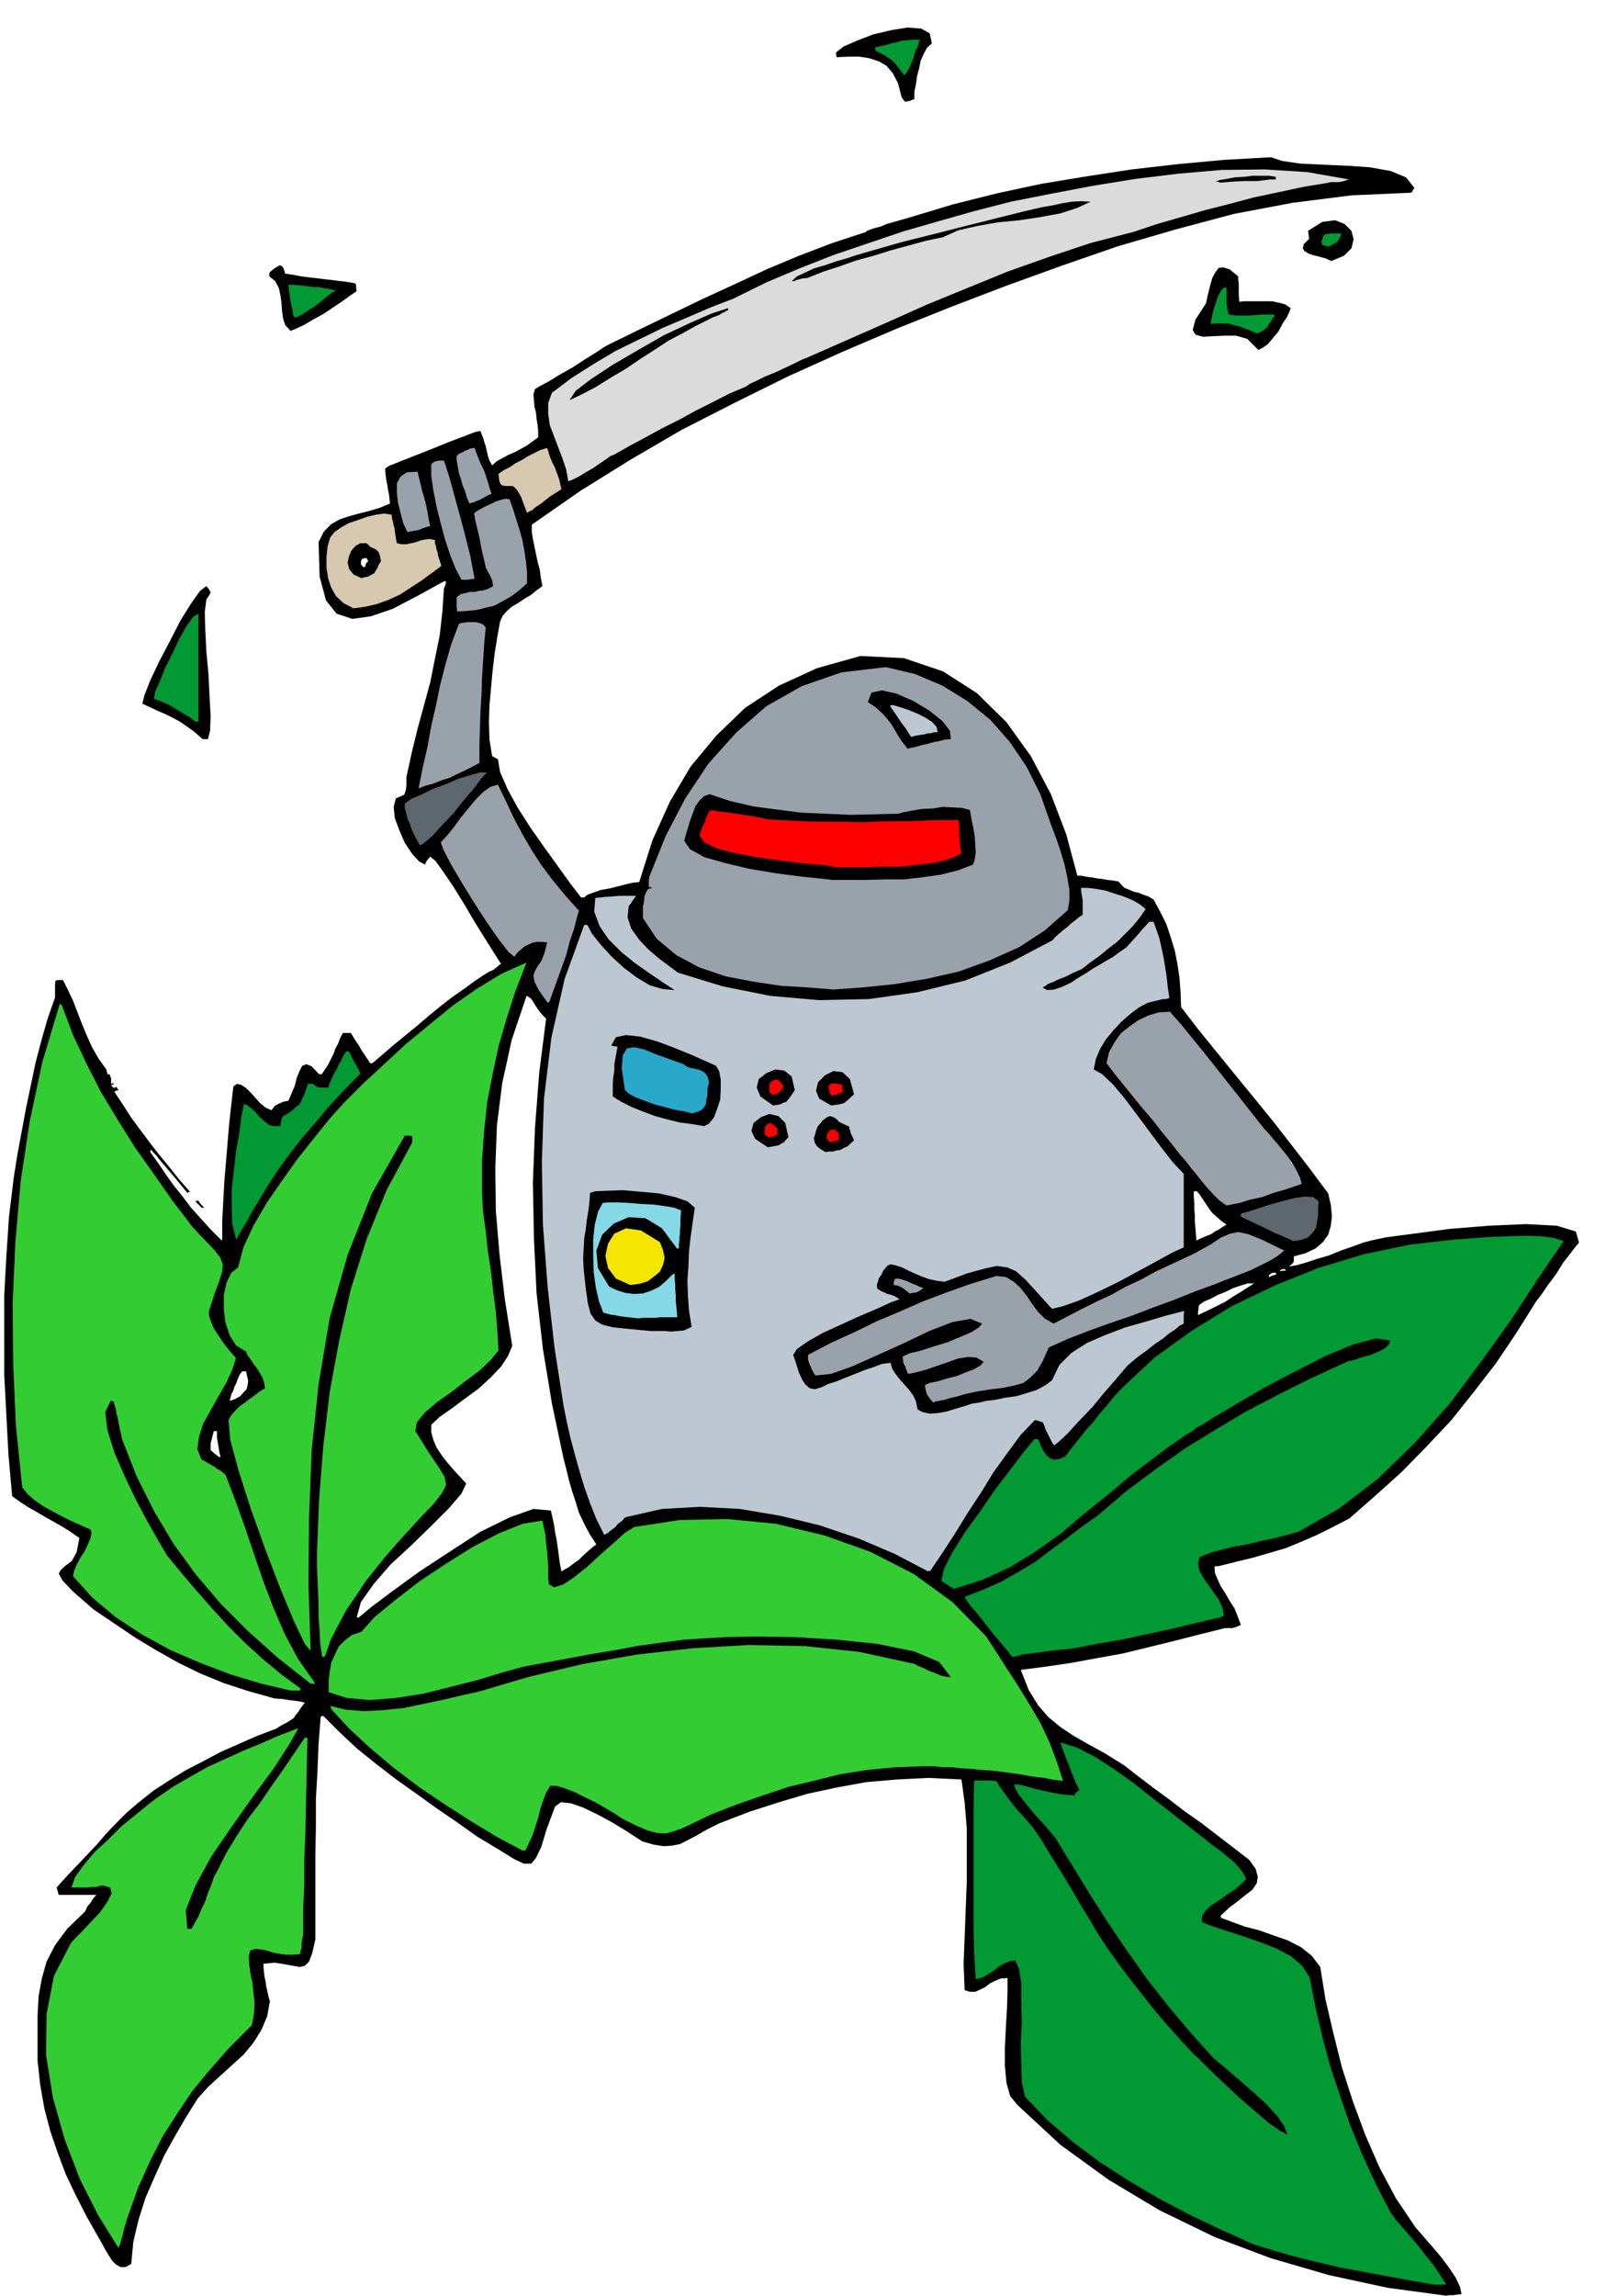 <svg xmlns="http://www.w3.org/2000/svg" fill-rule="evenodd" height="700.673" preserveAspectRatio="none" stroke-linecap="round" viewBox="0 0 3035 4336" width="490.455"><style>.brush1{fill:#000}.pen1{stroke:none}.brush2{fill:#093}.brush3{fill:#3c3}.brush4{fill:#bdc7d1}.brush5{fill:#99a1ab}.brush8{fill:#5e666e}.brush9{fill:red}.brush11{fill:#d6c9b0}</style><path class="pen1 brush1" d="m2733 4336-111-15-111-24-110-32-106-40-103-50-97-58-91-66-81-75-14-17-7-25-3-32v-36l2-38 2-35 1-32v-25l-13 1-10 4-10 5-9 7-10 5-9 4h-10l-10-3-2-50 2-51 2-52 2-51v-102l-4-48-6-44-63-3-59 3-58 5-55 10-56 12-54 16-56 18-57 22-24 12-19 11-17 9-14 7-15 3-16 1-19-3-21-6-14-9-20-13-25-15-26-14-27-13-23-8-19-2-11 8-16 43-10 33-10 21-9 11h-14l-19-9-29-18-40-24-38-27-38-26-39-28-38-27-39-30-36-29-33-31-30-30h-3l-2 2-4 51-2 51-3 52v53l-1 52v161l-6 26-6 16-8 8-9 2-13-2-16-3-19-3-21 2v8l1 9 1 8 2 9 1 8 2 9 2 9 3 11-5 28-11 26-15 24-18 22-22 20-22 20-23 21-20 22-22 35-21 36-21 38-18 40-17 39-13 41-10 42-4 42-11 6h-9l-9-5-7-7-7-11-6-10-6-11-4-7-25-44-21-41-19-40-15-40-14-41-11-42-8-45-5-46v-86l2-36 6-33 9-32 16-31 23-31 34-33 4-9 6-7 5-8 6-7h-71l-2-7-2-7 18-20 19-20 19-20 19-20 18-21 19-20 20-20 21-18 30-24 31-20 31-19 33-17 32-17 34-15 34-15 37-14 11-7 10-5 6-4 6-4 4-6 5-6 5-8 7-9-7-2-7-1-7-1-9-1-12-2-15-1-50-14-46-15-44-18-41-20-41-23-40-24-40-27-40-27-39-34-20-21-7-13 4-7 9-8 12-9 9-17 5-26-17-12-16-10-16-9-16-9-17-10-16-9-15-10-14-10-7-78-4-76-4-75v-150l4-74 5-75 9-74 7-44 8-43 8-43 9-43 9-43 11-42 12-42 14-40v-25l1-7 7-1h7l9 18 10 21 8 21 9 23 9 22 10 22 12 21 15 21 1 4 1 5h4l3 8v10l3-1 3 1-4 2-2 1 2 2 3 3 2-1 4-1v2l3 4-4 1-4 2 16 24 16 25 17 23 18 24 17 22 19 23 19 24 21 24-3 1-2 1-23-28-17-20-12-14-7-9-6-6-2-3-2-1-1 2v2l15 21 15 22 15 21 17 21 15 20 18 20 19 21 21 21v-1l1-1v-37l2-37 2-36 3-36 3-36 3-36 4-36 4-35 7-5 8 2 9 6 9 9 9 10 9 10 10 8 11 5 6-8 7-4 9-4 10-2 6-14 6-14 4-16 5-12 5-10 8-3 10 4 14 15h5l6-9 6-9 5-10 5-10 4-11 5-9 4-11 5-9h15l8 13 8 12 5 9 5 7 3 5 3 4 2 3 2 4h5l21-18 21-18 22-18 22-18 21-18 22-18 22-17 23-16 19-14 15-10 11-7 9-4 5-4 4-3 3-3 3-1-12-19-17-27-20-32-20-34-21-34-19-28-15-21-10-8-6 7-4 8-11-6-13-14-14-21-10-23-9-24-2-21 4-16 16-7 3-9 1-8v-16l10-46 11-45 12-44 12-44 9-45 9-44 5-45 3-44 3-7 1-6h-4l-51 28-46 24-41 14-35 5-30-10-20-25-12-45-2-65 10-20 14-14 16-9 18-6 18-5 20-5 20-6 19-8-1-9-1-9-2-9-1-8-2-9-1-8-1-8v-6l7-5 20-8 28-11 33-13 32-13 29-11 21-8 10-2 2 6 3 7 2 7 3 9 2 9 2 9 3 9 5 9 9-8 11-6 11-6 12-5 11-6 11-6 11-8 11-8v-12l-1-11-2-12-1-11-3-12-1-12-1-11 3-10 8-5 17-9 21-13 25-14 23-15 21-13 15-10 7-4 59-29 60-29 60-29 61-28 60-28 62-26 63-24 64-21 1-2 6-2 8-3 12-3 12-5 14-4 14-4 14-4 83-25 84-21 84-18 85-14 85-13 87-10 87-8 89-5 21 7 34 5 42 2 46 2 44 3 39 7 29 12 16 20-3 4-1 3-1 1-2 1-112 5-111 14-111 21-109 29-110 32-107 37-105 38-102 39-105 42-103 44-102 46-101 50-100 51-96 56-95 59-92 64v13l2 14 3 14 3 15 3 14 4 15 2 15 3 16-11 8-11 9-12 7-12 8-12 7-9 8-8 9-5 11-5 28-5 31-4 33-3 33-3 33-1 33 1 32 5 31 5 3 6 3 4 24 14 32 19 35 25 39 26 37 26 36 23 32 20 26h6l6-5 11-4 14-5 17-3 16-4 16-4 13-3 11-1 25-79 33-73 39-66 49-59 54-52 64-42 72-33 82-23 82 4 74 25 64 41 56 55 46 64 38 72 29 76 21 78h8l9 2 9 1 11 2 9 1 11 2 10 1 11 2 5 6 6 6 8 3 9 4 9 2 10 4 9 3 10 6 12 22 12 24 8 24 8 26 5 25 4 27 2 27 1 28 33 43 35 43 35 43 36 44 35 43 35 45 34 44 35 47 5 22 2 21-2 18-5 17-10 14-14 12-19 9-22 6v10l-3 4-6 5 13-2 18-5 21-7 24-7 22-9 23-8 19-7 15-4 28-6 53-7 68-9 74-6 70-3 58 3 36 11 6 21-6 7-10 13-14 18-13 21-15 20-13 19-10 13-5 8-34 54-37 55-41 53-43 54-47 50-47 48-50 45-49 43-31 16-30 15-30 13-29 12-31 9-31 9-33 8-32 8h-5l-3 1 1 12 5 12 6 13 9 14 8 14 9 14 6 15 6 16-9 4-7 2h-14l-48 12-47 12-49 12-49 12-50 9-49 9-48 7-46 6 15 38 18 29 19 22 23 19 24 16 28 16 31 17 37 23 27 21 29 22 30 22 30 23 30 21 30 23 30 23 31 24 12 17 4 15-2 12-8 12-13 10-15 12-16 12-16 15v4l21 8 25 9 27 7 28 10 26 9 25 13 20 16 16 21 10 62 15 64 16 64 21 65 23 62 27 62 31 58 37 55 8 9 12 14 14 16 16 19 14 19 12 18 8 17 3 14-9 1-7 1h-7l-6 1zM434 2646l11-4 9-5 6-7 6-6 2-8 1-8-2-9-2-9h-7l-5 6-3 7-2 5-2 6-3 5-2 7-4 8-3 12zm-20 106h3l-2-7-1-6-1-6-1-6-1-6-1-6v-12h-6l-2 8-2 8-1 3-1 5v12l7 6 9 7zm260 303h4l24-20 40-30 51-37 58-38 57-37 55-27 45-16 33 3 3 13 3 14 2 14 3 15 2 14 2 15 2 15 3 15 5-3 9-5 9-7 10-7 9-9 9-8 8-7 7-5-13-20-10-19-10-21-6-20-7-21-6-21-5-21-5-19-22-104-17-103-12-105-5-104-2-105 4-104 8-104 13-102-7-7-5-6-5-7-4-6-4-7-4-5-4-3-4-2-28 83-18 82-10 80-3 81 1 80 7 83 10 84 14 88-8 19-13 20-20 21-23 21-26 19-24 18-23 16-16 15v14l4 15 6 14 10 15 10 13 12 14 12 13 12 13-9 19-24 28-33 33-38 37-39 36-32 37-24 34-8 29zm1725-643 6-3 7-2-1-2v-1h-6l-4 2-4 4h1l1 2zm21-11 4-1h6l-1-2v-1h-6l-5 3h1l1 1zm-156 83 8-4 13-6 14-7 16-8 15-10 15-9 14-9 11-7h-12l-13 4-15 5-14 7-15 6-13 7-12 5-9 6-2 4v5l-1 5v6zm-3-141 6-3 7-3 7-3 8-3 7-5 8-4 7-5 7-4-10-7-8-7-9-8-6-8-6-9-6-9-6-9-5-6h-6v11l1 11v12l1 12v11l1 12 1 12 1 12zM686 1071h4l2-7 4-4-2-4-1-2h-5l-4 2-1 1-1 4v5l4 5z"/><path class="pen1 brush2" d="m2709 4315-45-8-43-8-44-8-43-8-43-10-41-10-42-12-39-12-60-27-59-28-59-31-56-33-56-36-51-38-49-42-42-44-6-28-1-34-1-39 2-39-1-39v-34l-4-28-7-16-10 1-10 4-11 6-10 8-10 6-9 6-9 3-6 1-3-48-1-48v-234l1-45h31l11 1 6 10 8 11 8 11 9 12 9 11 10 11 10 11 10 12 15 22 15 25 15 24 16 26 15 25 15 26 16 26 16 27 19 29 21 29 21 28 23 29 22 28 24 28 24 27 26 28 9 8 19 19 26 25 30 28 30 26 28 24 22 15 13 7-6-16-13-19-20-22-23-21-25-22-22-19-19-16-11-9-45-50-42-50-40-51-36-51-36-53-34-53-33-54-33-54-10-12-11-13-14-15-12-14-13-16-10-13-7-12-1-7 10 1 13 3 14 4 16 4 15 3 15 3 15 2 15 1 4-6 6-4-6-12-5-12-5-12-4-11-5-12-4-11-4-11-3-9 32 10 35 18 35 23 38 27 35 28 36 28 33 26 31 24 7 6 11 8 11 8 12 10 11 9 10 11 8 10 6 12-10 10-12 10-15 10-14 10-14 9-11 10-7 10-1 12 20 8 27 9 31 10 32 11 31 12 28 15 21 18 14 22 11 56 13 56 15 56 19 57 19 55 23 56 25 54 28 54 11 15 14 16 14 16 15 18 13 17 14 17 12 18 12 19h-24z"/><path class="pen1 brush3" d="m224 4246-38-61-35-69-29-76-22-78-13-81 1-77 14-72 32-62 7-8 14-14 16-17 18-19 14-20 8-16-3-11-14-4-5 1-7 2h-9l-9 1h-29l7-20 16-22 21-25 26-24 25-25 26-21 23-19 17-13 32-22 33-19 32-18 33-15 33-15 34-14 34-15 37-14-17 30-29 45-39 53-41 58-39 57-30 55-18 46 3 35h8l6-11 7-12 6-15 7-14 5-16 6-14 5-15 6-11 17-34 20-33 21-32 23-30 21-31 22-31 21-31 21-31h5l-1 45-1 47-1 45-1 47-2 46v47l-2 47v48l-2 9-1 7v9l-2 6-1 6-15 1h-12l-13-2-11-2-12-4-11-2-11-1-9 3-3 11 1 15 2 16 4 19 2 18 2 20-1 21-4 21-43 43-37 42-33 40-28 42-27 42-24 47-23 51-21 59-5 17-3 13-3 10-2 8-3 6v1zm763-751-47-25-48-29-50-32-49-33-49-37-44-37-41-38-33-36-1-4-1-2 29 7 34 3 37-2 39-4 38-8 38-8 34-8 32-7 95-28 101-24 103-18 106-12 105-6 106 2 103 11 101 22h2l7 4 10 4 12 6 11 4 12 5 10 2 8 1-22-29-48-20-68-14-77-8-80-5-72-1-58 1-34 2-46 3-45 6-44 6-42 8-43 7-43 8-43 8-43 8-40 11-46 14-51 13-52 13-52 8-49 4-44-4-34-11v-20l2-18 3-18 7-15 7-15 12-12 13-10 18-6 25-28 38-31 45-35 51-34 51-32 50-26 45-18 37-6 3 14 3 15 1 14 2 15 1 15 1 15v16l1 16 10 6 17-5 21-14 25-20 25-23 25-22 21-19 18-11 85-13 90-2 92 9 92 22 87 31 82 42 73 53 63 64 19 29 21 33 21 32 22 36 20 34 17 36 14 37 12 37-4-1h-3l-6-1-8-1-15-3-19-2-28-5-36-5-18-2-18-1-18-2-18-1-18-2h-18l-18-2h-18l-55 2-52 5-51 8-48 12-50 12-48 16-49 17-49 19-29 14-23 11-19 7-15 4-17-1-18-5-21-9-26-13-15-10-17-10-19-11-19-9-20-10-18-7-16-5h-12l-8 13-6 16-5 15-4 17-5 15-5 16-7 15-7 15h-6zm-438-302-55-13-57-17-58-22-56-24-55-30-50-33-44-37-36-40 2-10 5-12 7-13 8-12 6-13 5-12 2-10-2-6-18-8-18-8-18-9-17-9-18-10-16-11-14-12-10-13-12-117-5-115-1-116 5-114 10-115 17-113 24-113 33-110 2 1 2 2 21 56 26 55 27 53 32 53 32 51 36 51 35 50 39 51 23 24 18 19 10 13 5 13-1 13-5 17-9 24-11 34v9l4 12 5 12 8 12 7 11 9 12 9 11 9 10-7 22-11 24-15 26-15 27-14 25-8 25-3 23 8 20 10 5 8 5 6 3 5 4 7 4 9 7 18 47 18 50 17 50 18 53 19 50 22 51 25 47 31 44v2l2 2-5-1h-4l-61-48-56-50-52-52-47-55-43-59-37-62-33-66-27-69-5-22-3-16-3-12-1-7-2-7-1-3-1-3v-2l-4-1h-2l-10 21 4 34 13 42 20 46 22 46 23 43 20 35 14 24 27 33 29 34 29 33 31 34 31 31 34 31 35 29 38 28-2 1v2h-18z"/><path class="pen1 brush3" d="m609 3130-4-26-1-25-2-25v-24l-1-25-1-24-1-24v-23l4-102 8-101 12-101 18-98 22-97 30-95 38-93 48-89v-12l-7-1h-7l-62 109-46 116-34 120-21 125-13 125-5 127-1 126 4 125-11-13-20-42-26-62-28-73-28-78-23-72-16-59-3-37 5-9 8-9 8-8 10-7 9-7 10-7 9-7 10-6-2-11-3-9-5-9-5-8-7-9-5-8-6-8-3-7-19-12-12-19-8-24-3-25v-27l5-23 9-19 13-10 10-38 19-41 25-43 29-42 30-42 31-39 29-36 27-30 36-36 40-37 41-38 45-37 44-36 46-32 46-28 47-21-21 54-17 53-15 52-11 52-10 51-6 55-4 57v61l2 36 5 37 4 37 6 39 4 37 5 38 3 37 2 37-15 18-21 20-27 20-27 21-27 19-22 19-15 18-3 17 25 40 19 28 11 18 3 16-7 14-16 21-28 29-40 44-22 25-20 25-20 25-17 26-18 26-15 28-15 29-11 32h-3l-2 1z"/><path class="pen1 brush2" d="m1913 3130-9-12-12-14-15-18-14-18-15-19-13-15-9-12-3-6 34-13 34-15 32-18 32-19 29-22 30-22 30-23 31-22 54-46 55-41 55-39 57-35 57-34 61-32 62-31 65-30 7-3 13-3 14-5 16-4 14-6 12-6 8-8 2-7-27-4-42 11-53 22-57 29-59 31-53 31-42 25-27 17h-2l-3 2-4 3-6 5-11 6-14 10-19 13-24 18-45 34-44 37-46 37-45 38-48 34-49 30-51 23-53 17-7-4-6-4-6-4-5-3 5-23 16-31 23-37 29-40 29-42 29-38 25-33 20-24h7l3 7 3 8 4 8 6 8 6 5 8 3 9-1 12-5 13-17 13-16 13-17 14-15 13-17 14-16 13-16 14-15 62-58 71-51 75-46 81-39 82-33 86-26 86-18 87-10 17-1 25-2 28-2 32-1 31-1 29 1 24 3 19 6-49 72-51 78-57 79-59 79-66 74-69 67-73 56-77 44-25 7-24 6-24 5-24 6-25 4-23 6-22 6-20 8-3 12 3 14 7 13 10 14 9 13 10 14 7 15 3 15-2 1-2 2-47 11-46 11-46 10-46 10-47 8-46 9-46 5-45 6-9 1-5 2-5 1-2 1h-4l-2 1z"/><path class="pen1 brush4" d="m1754 2968-63-33-68-29-74-25-74-18-77-13-75-4-72 4-66 15-5 2-5 6-7 5-6 7-7 5-6 5-5 3-2 1-15-30-12-30-11-31-9-30-9-32-8-30-7-31-6-30-17-109-13-114-9-119-2-118 4-120 14-115 25-111 37-102h6l9 17 16 20 20 22 24 22 24 18 25 15 24 7 23 2-23-15-25-17-27-19-26-21-24-24-17-25-10-27 2-26 19-2 15-1 11-1h32l-14 20-2 21 7 21 15 21 17 18 21 18 19 14 16 12 85 26 90 18 92 8 94-2 92-13 90-22 85-34 80-42 6-7 7-6 7-6 8-6 6-6 8-6 7-6 8-5v-28l-1-6-1-6-1-6v-5h13l16 2 17 3 18 6 16 5 17 7 14 8 11 9-11 16-13 16-15 15-15 15-17 13-17 14-17 12-15 12-18 8-14 7-13 5-10 5-9 3-5 4-4 2-1 2 8 4 13-1 15-5 17-8 15-10 15-9 12-8 9-5 15-9 14-8 12-9 12-8 10-11 10-11 11-13 13-14h8l5 14 6 17 4 18 4 19 3 18 3 20 2 19 3 19-3 1-5 1h-5l-7 2-9 2-12 3-17 9-17 13-16 14-15 16-14 17-11 18-8 19-4 20 16 9 20 19 22 26 24 32 23 31 24 32 21 27 20 21v139l-22 10-29 16-35 19-37 20-39 19-35 16-31 11-21 5-29-32-21-23-18-16-16-7-20-3-23 5-33 9-43 16-15-2-14-3-14-5-12-5-13-6-12-6-12-4-10-2-5 2-4 4-5 6-3 7-5 7-2 7-2 6 1 7 3 2 5 3 5 2 6 3 5 1 6 2 6 3 6 4-17 6-26 12-33 14-35 16-35 16-28 16-20 14-7 11 3 9 4 12 4 13 6 13 6 9 8 7 10 2 13-4 12-6 16-5 17-7 18-7 17-7 18-6 16-6 16-2 3 11 7 11 8 10 9 10 8 9 8 11 5 11 3 15 9 5 14 3 15-1 17-3 16-5 17-5 15-5 14-2 12-3 17-2 19-4 22-3 20-6 19-6 16-9 12-9 14-29 23-23 30-19 35-15 37-14 39-11 37-11 35-9-1 6v18l-8 4-8 7-11 7-12 10-15 10-15 12-18 13-18 15-8 9-16 19-21 24-23 28-25 26-21 23-17 16-9 7-4-6-3-6-3-6-3-6-3-6-2-6-2-5-2-3-7-2-7-2-27 28-25 34-26 36-24 39-25 38-24 39-24 37-23 34h-3l-1 1z"/><path class="pen1 brush5" d="m1764 2649-6-6-3-5-3-4-1-3-2-7-1-8 9-4 15-3 16-5 20-5 17-7 16-6 12-7 6-7-14-8-16-1-19 3-19 7-21 7-20 7-19 5-15 3-4-10-2-6-3-5v-3l-1-5v-4l13-6 21-5 25-8 26-8 24-10 21-9 14-9 6-7-22-9-34 6-44 17-48 23-51 23-47 21-40 14-29 3-4-6-3-6-2-5-2-4-3-9v-9l44-23 44-20 43-21 43-18 43-19 45-17 45-16 49-15 18 2 15 9 12 11 12 15 10 15 11 15 13 13 17 10 27-14 27-14 28-14 28-13 27-15 28-13 27-15 28-13 45-21 31-17 21-14 17-7 15-3 19 4 27 11 41 20-11 9-14 9-18 9-18 9-20 8-18 7-16 6-12 5-41 15-40 16-41 15-39 15-41 14-39 14-39 15-38 17-11 25-11 19-13 13-13 10-18 5-19 4-24 3-26 4-23 5-17 5-13 3-9 3-7 1-5 1-5 1-4 2z"/><path class="pen1 brush1" d="m1230 2514-42-4-29-3-21-5-13-8-9-13-5-19-4-28-4-37-1-21 1-18 1-19 3-17 2-18 3-18 2-17 1-16 10-3 23-1 30-1 34 3 33 3 31 7 23 8 14 12-4 28-4 28-3 27-1 28-2 27 1 28 2 28 5 31-6 3-9 4-12 1-11 1-13-1h-26z"/><path class="pen1" style="fill:#85d9e6" d="m1206 2490-9-1-9-1-9-1-8-1-9-2-8-1-8-2-6-2-8-21-6-26-4-29-1-31v-31l3-28 6-24 9-17 11-1h18l20 1 24 2 22 1 22 3 18 3 13 5-1 15v13l-1 9v8l-1 6v6l-1 6v9h-3v1l-29-39-31-19-32-2-28 12-22 21-11 30 3 33 21 35 15 7 16 5 16 2 17-1 15-5 15-7 13-11 13-13 2-1h2v9l1 11v9l1 11v10l1 11 1 10 1 11h-34l-6 1h-24l-10 1z"/><path class="pen1 brush5" d="m1719 2443-10-8-6-4-7-3-7-1v-6l3-6h5l6 1 6 2 8 3 6 3 8 3 6 3 8 3-7 5-6 3-7 1-6 1z"/><path class="pen1" style="fill:#f5e600" d="m1191 2427-27-12-15-20-5-23 5-23 12-19 22-10 28 4 36 22 6 15 3 15-3 13-6 13-11 9-12 9-16 5-17 2z"/><path class="pen1 brush8" d="m2444 2344-11-5-9-4-9-4-8-3-11-6-13-6-17-8-21-10v-6l12-3 19-6 21-7 25-7 23-6 21-3 16 1 10 8-1 12v14l-2 12-2 12-6 9-9 9-13 5-15 2z"/><path class="pen1 brush2" d="m446 2340-7-28-1-31v-35l4-35 4-36 6-33 4-32 5-25 7 3 8 6 8 8 8 9 8 7 9 7 9 2h12l1-9 3-9 10-6 9-6 6-6 7-5 4-8 4-8 4-11 4-12h9l5 4 6 3h11l7 1 3-9 4-9 4-9 5-8 4-9 5-8 4-9 5-8h6l4 9 5 10 3 5 3 5 3 6 3 7-22 22-21 22-20 22-19 23-20 23-19 23-18 24-18 25-19 29-16 27-13 21-10 19-9 14-5 10-4 6-1 3-1-1z"/><path class="pen1 brush1" d="m381 2281-6-6-6-6 3-1h3l4 6 7 7h-5z"/><path class="pen1 brush5" d="m2318 2277-14-10-11-11-12-13-10-12-11-14-10-12-10-13-9-10-18-23-18-22-18-23-18-21-18-22-17-21-17-21-16-21 5-21 10-18 12-17 16-13 17-12 19-9 20-6 21-1 22 25 22 27 22 27 23 29 22 28 23 29 22 28 23 29 6 6 10 12 11 13 14 17 11 15 9 16 6 13 3 11-14 5-18 6-21 6-22 8-23 5-19 6-16 3-9 2z"/><path class="pen1 brush1" d="m1560 2176-10-6-6-5-4-6-1-4-1-6 2-5 2-8 3-8 10-12 8-6 6-2 6 2 5 3 6 6 8 4 11 5v4l2 4v3l2 4 2 4 3 7-6 5-6 6-7 3-7 4-8 1-6 2h-8l-6 1zm-109-9-24-16-7-15 4-15 14-11 16-6 17 4 13 13 6 27-5 5-4 5-5 2-4 3-5 1-5 1-6 1-5 1z"/><path class="pen1 brush9" d="m1569 2158-7-8 1-8 5-7 9-2 3 3 4 3 1 5 1 8-3 1-2 2h-5l-7 3zm-117-10-4-3-3-2v-9l1-6 4-5 7-2 5 4 7 6v12l-9 4-8 1z"/><path class="pen1 brush1" d="m1331 2127-24-4-23-3-24-6-22-6-24-9-20-8-20-10-16-10v-25l1-12 2-12v-12l2-11 2-11 2-11-6-1-6-1 9-16 19-4 27 3 32 9 32 12 32 13 27 12 20 9 6 10 3 16v18l-1 20-6 18-6 16-9 11-9 5z"/><path class="pen1" style="fill:#29a8c9" d="m1308 2103-15-4-18-3-19-5-19-5-19-7-16-6-13-7-8-7-6-41 2-25 8-13 14-2 18 4 22 9 25 9 28 10 5 4 7 3 7 1 8 2 6 2 7 4 5 7 3 11-3 12v12l-2 9-1 9-4 6-5 5-7 3-10 3z"/><path class="pen1 brush1" d="m1461 2088-24-17-7-17 4-16 14-11 17-7 17 2 14 11 6 26-4 6-4 6-4 5-4 5-6 2-6 3-7 1-6 1zm110 0-23-13-6-15 4-16 13-13 16-8 17 2 14 13 8 29-7 6-5 5-4 3-4 3-5 1-4 1-7 1-7 1z"/><path class="pen1 brush9" d="m1572 2070-4-6-1-5-1-5v-2l4-5 6-1 7 1 9 2v6l1 7-6 3-5 2-6 1-4 2zm-111-2-3-2-3-1-1-6v-12l6-6 7-2h3l3 3 3 3 5 7-4 6-4 5-5 3-7 2z"/><path class="pen1 brush5" d="m1035 1894-17-24-8-16-2-12 3-8 5-9 7-10 6-15 5-20-11-1h-9l-9 2-6 3-7 3-7 6-7 6-6 8-11-9-18-23-23-33-24-37-24-39-20-34-14-27-5-14 12-13 13-16 13-18 14-17 14-17 14-14 14-10 14-4 15 31 15 32 16 30 18 31 18 28 22 29 23 28 26 29-4 14-5 20-8 23-7 27-9 25-9 25-8 22-6 17h-2l-1 1zm540-25-48-4-51-3-53-8-52-10-50-17-43-23-37-31-26-39v-22l2-9 1-10 3-8 4-6 7-2-4-2h-2v-10l1-9 31-77 37-71 44-66 52-58 57-50 67-38 75-26 84-10 55 13 52 22 47 29 44 36 36 41 32 47 26 52 20 57 5 13 7 19 7 21 7 24 5 23 4 24v20l-3 18-43 38-49 32-56 25-58 21-62 14-61 10-59 6-55 4z"/><path class="pen1 brush1" d="m1574 1662-27-3-38-4-45-6-48-8-46-11-39-11-27-15-11-16 3-11 4-13 4-14 5-13 5-14 8-11 8-8 11-4 39 13 43 10 45 6 47 6 46 2 47 2 45-1 44-1 11-3 16-3 18-3 21-1 19-3 20 1 17 1 14 4 1 6 2 12 3 14 3 17 1 16 1 15-2 13-3 10-29 11-32 8-35 5-35 4h-37l-35 1h-62z"/><path class="pen1 brush9" d="m1581 1638-24-4-35-3-42-5-45-6-43-8-36-9-25-12-9-13 2-6 2-6 2-6 3-5 2-6 2-6 3-6 3-6h9l9 2 13 1 20 3 27 4 36 7 44 2 45 2h44l44 1 44-2h44l45-2h47v6l1 6v18l1 14 3 19-21 10-27 7-33 4-35 4h-36l-33 1h-51z"/><path class="pen1 brush8" d="m794 1597-6-10-5-10-5-10-3-10-5-11-2-9-3-10v-9l12-9 19-8 22-11 25-9 23-10 23-7 18-5h13l-11 12-14 19-19 22-19 24-21 22-18 20-15 13-9 6z"/><path class="pen1 brush5" d="m791 1489 8-40 9-39 7-39 9-39 8-39 10-39 11-38 14-37 3-2 7-1 7-1h15l8 2 5 2 6 6-3 31-2 32-2 31-1 32-2 32-1 32-1 33v33l-13 7-14 7-15 7-14 7-16 5-15 6-15 4-13 5z"/><path class="pen1 brush1" d="m1715 1414-11-14-7-11-7-12-6-10-8-10-9-10-12-11-15-10 7-18 20-4 27 6 32 14 30 18 25 20 14 18 2 16-12 1-11 3-11 2-10 3-10 2-10 3-9 2-9 2zm-1332-18-16-14-14-10-13-9-13-7-14-7-14-6-15-7-15-7 4-16 11-28 17-36 20-38 20-39 20-32 17-24 12-9 5 6 3 6-3 6-5 7-3 24 1 35 2 40 4 43 2 41 2 37-1 28-4 16h-10z"/><path class="pen1 brush4" d="m1722 1392-6-9-5-8-7-9-6-9-6-9-5-7-4-6-1-3h7l13 4 15 5 17 7 14 7 14 9 8 9 2 10h-7l-6 2h-6l-6 2-7 1-6 1-6 1-6 2z"/><path class="pen1 brush2" d="m369 1363-10-8-10-6-10-6-10-6-10-6-10-4-9-4-9-3 2-13 9-20 10-25 14-28 13-28 14-24 12-17 10-6v204h-6z"/><path class="pen1 brush5" d="m864 1155-1-8v-19l8-6 9-2 8-2h9l8-2 9-1 9-3 9-5-2-11-4-9-5-9-3-6-3-14-3-12-3-14-2-12-3-13-3-13-3-12-2-12 4-4 7-4 9-5 11-5 10-5 10-3 8-2 8 1 6 17 6 19 6 19 6 21 4 21 3 21 2 20v21l-16 14-15 11-16 9-15 8-17 4-16 4-19 2-18 1z"/><path class="pen1 brush11" d="m668 1149-19-10-14-13-9-16-6-18-3-20v-20l2-20 5-17 8-10 13-9 14-8 18-6 17-6 17-4 15-2 14 2 1 8 2 7 1 6 2 6v4l1 6 1 7 2 10 9 2h9l9-2 9-2 8-3 9-2 9-1 10 2v6l2 6 1 6 2 6 1 6 2 6 2 6 2 7-19 14-19 14-20 13-20 13-22 10-22 8-22 5-22 3zm18-78h4l2-7 4-4-2-4-1-2h-5l-4 2-1 1-1 4v5l4 5z"/><path class="pen1 brush5" d="m872 1095-11-21-10-25-10-30-8-30-8-32-6-30-4-28v-22l4-4 5-2 6-1h9l3 9 8 25 9 33 11 40 10 38 9 36 5 27 3 15-7 1-6 1h-12z"/><path class="pen1 brush1" d="m683 1092-15-7-8-10-3-12 2-11 5-12 8-9 9-5h12l7 7 9 4 3 2 4 5 2 6 2 10-4 6-3 7-3 5-3 5-6 3-5 3-6 1-7 2zm3-21h4l2-7 4-4-2-4-1-2h-5l-4 2-1 1-1 4v5l4 5z"/><path class="pen1 brush5" d="m770 1005-8-17-5-19-5-20-2-18v-18l7-13 12-8 20-1 3 12 3 12 3 13 4 13 3 12 3 14 2 13 3 14-6 1-6 2-5 2-5 2-11 2-10 2z"/><path class="pen1 brush11" d="m996 969-3-8-3-8-3-8-2-6-4-7-3-5-5-6-4-3h-13l-5-1h-2l-3-3-2-4-1-6-1-9 10-7 12-6 10-7 12-6 11-7 12-6 12-6 13-4 2 6 3 10 4 10 6 12 4 11 4 11 2 9 2 9-22 14-15 12-12 8-7 6-5 2-3 2h-1v1z"/><path class="pen1 brush5" d="m887 951-5-12-3-11-5-12-3-11-4-12-2-12-2-11v-9l6-5 6-2 4-3 4-1 6-3 8-1 3 9 4 10 4 10 6 12 4 11 4 12 3 11 4 12-6 2-5 3-6 3-5 3-6 2-6 3-5 1-3 1z"/><path class="pen1" style="fill:#dbdbdb" d="m1074 909-4-22-7-21-8-21-8-21-8-21-3-21v-21l7-19 37-28 41-26 42-25 45-22 45-22 45-19 44-19 44-17 63-31 64-27 64-25 65-22 65-22 66-19 67-19 70-18 76-15 79-15 80-13 82-10 81-7 82-1 80 5 80 14-5 1-5 2-5 1-5 1h-16l-3 1-48 8-47 10-47 10-45 12-47 12-45 13-45 13-45 15-81 21-78 26-79 28-76 31-78 32-76 34-75 33-75 33-8 3-14 7-17 8-19 9-20 8-16 8-13 6-7 5-33 14-31 16-32 16-31 17-32 16-31 17-30 16-30 17-6 2-8 6-12 8-13 9-14 8-13 8-12 6-8 3z"/><path class="pen1 brush1" d="m1076 756 12-18 29-22 41-27 48-28 49-28 49-23 41-18 31-10v4l-3 1-3 2-5 2-6 4-11 4-14 7-20 10-25 14-25 13-26 17-28 18-28 19-29 17-27 17-27 14-23 11zm1302-95-6-6-5-5-5-5-5-5-21-6h-22l-22 1-19 1-14-4-5-9 5-19 20-31 4-18 4-16 4-14 6-11 6-8 9-1 12 4 16 13v6l1 8v21l1 13 9-1h53l14 3 11 3 10 7-2 6-5 11-8 12-8 15-10 12-10 12-10 7-8 4z"/><path class="pen1 brush2" d="m2375 630-13-6-11-4-10-4-10-2-10-3h-22l-11 1 1-7 2-10 3-12 4-12 4-12 5-9 5-6 6-1v30l1 7 1 7 2 7 6 1 9 1h24l12-1 13-1h22v1l1 2-4 4-3 6-4 5-3 6-5 4-5 4-5 2-5 2z"/><path class="pen1 brush1" d="m549 625-10-11-4-12-2-15-1-14-2-15-3-14-7-13-11-9v-5l1-3 7-6 8-5 4-2 4 2 3 4 3 10 15 2 15 3 16 2 18 2 16 2 17 2 17 2 18 3 1 1 1 3v4l1 7-12 8-15 11-18 12-18 12-20 11-17 10-15 7-10 4z"/><path class="pen1 brush2" d="m557 600-2-3-1-3-1-4v-4l-2-8-2-9-2-14-2-17h10l12 1 10 1 12 2h11l11 2 12 2 12 3-8 4-9 7-11 9-11 9-12 7-11 8-10 5-6 2z"/><path class="pen1 brush1" d="m1496 531 10-9 15-7 17-8 21-6 20-7 21-6 18-6 17-5 35-10 35-10 36-9 36-9 35-9 36-9 36-9 36-9 16-4 17-4 18-4 18-3 18-4 18-3 18-1 18 1-26 12-31 10-38 7-39 6-42 4-39 7-35 8-29 13-33 7-33 9-33 9-32 10-33 9-31 11-31 10-30 12-10 1-7 2-5 1-2 2h-6zm1020-38-11-5-11-3-12-3-9-3-8-5-3-5 2-8 10-10-1-8-1-7 27-17 24-3 18 7 13 13 4 16-4 17-14 14-24 10z"/><path class="pen1 brush2" d="m2510 466-6-2-5-1-2-7 2-4 1-4 2-4 3-2h5l3-1h22l-3 8-5 8-9 5-8 4z"/><path class="pen1 brush1" d="m2306 345-5-2h-4l8-3 13-2 15-3 18-1 16-2h32l12 2v5h-11l-8 1-8 1-8 1h-26l-19 1-25 2zm-596-153-3-4-3-4-7-27-10-19-12-14-14-8-18-6-19-3h-21l-22 1-1-5v-4l14-11 25-11 31-12 34-8 31-5 26 2 16 9 4 19-9 8-6 11-6 13-3 15-4 15-2 15-3 14v14l-10 4-8 1z"/><path class="pen1 brush2" d="m1709 142-8-10-6-8-6-7-5-4-7-5-6-4-8-4-8-4-1-4-1-2 11-3 10-2 10-3 10-2 9-3 11-1 11-1h15l-3 2-2 9-5 10-4 14-5 12-5 11-5 7-2 2z"/></svg>
